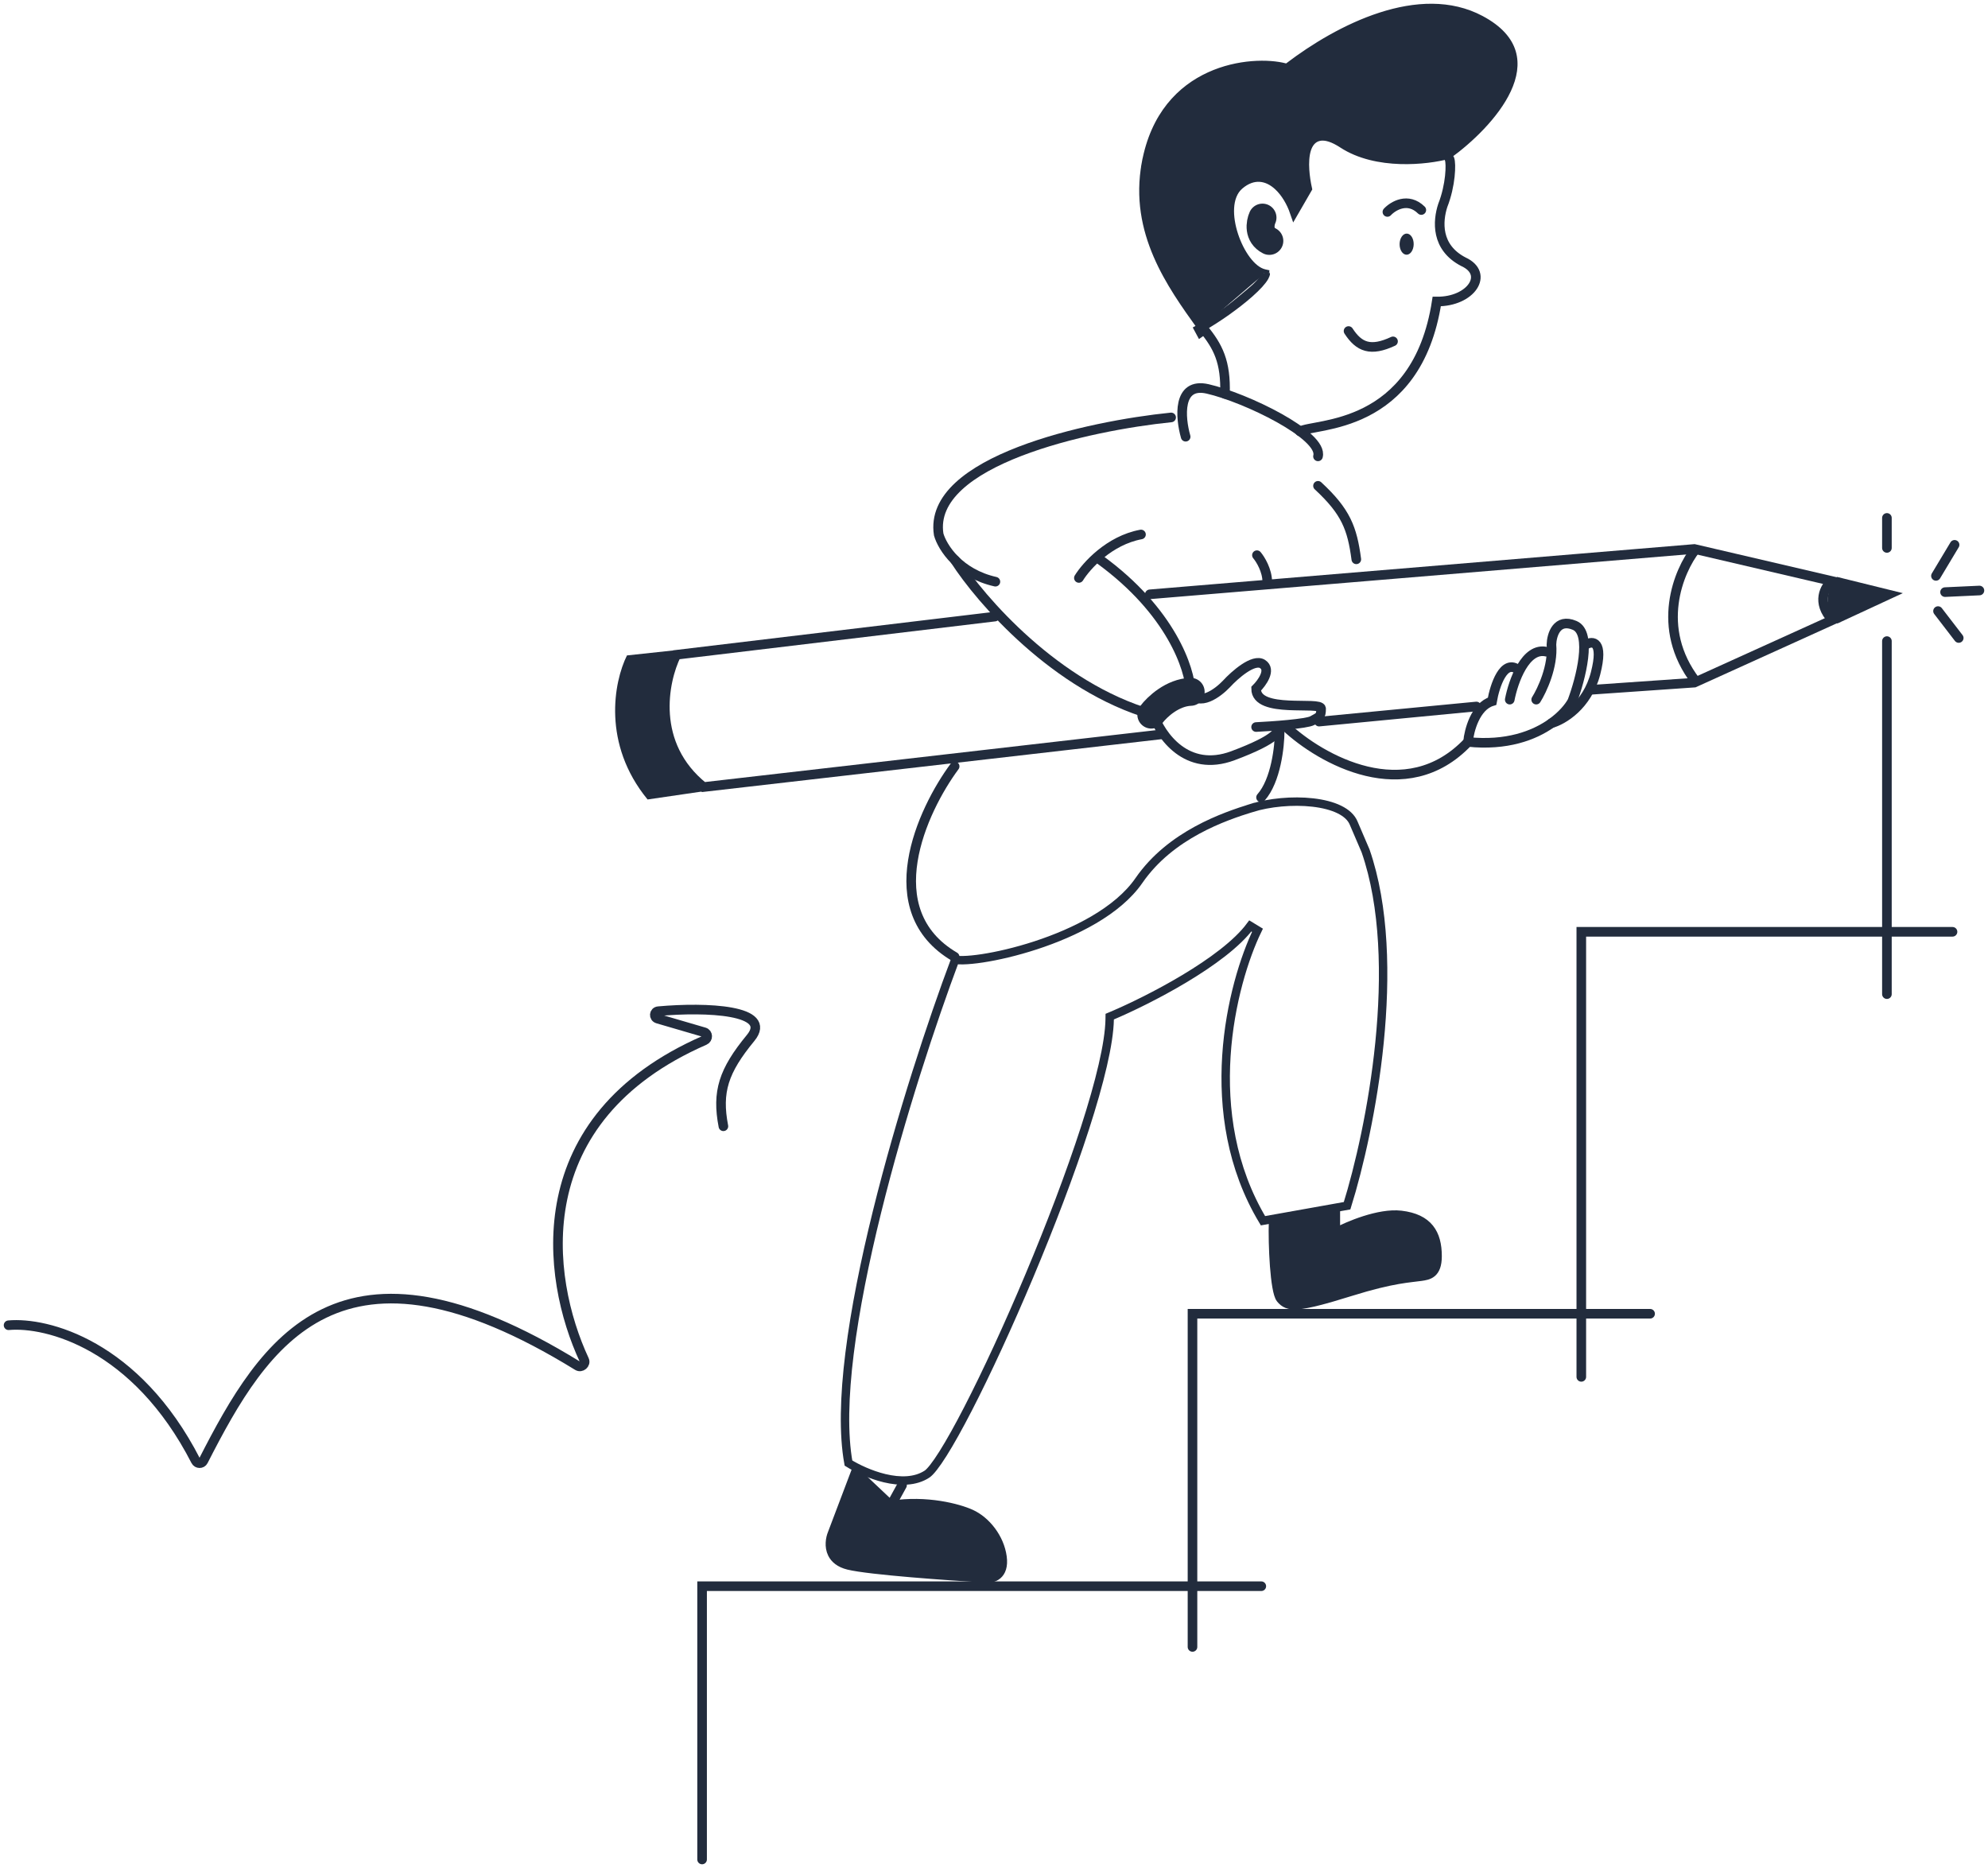 <?xml version="1.0" encoding="UTF-8"?> <svg xmlns="http://www.w3.org/2000/svg" width="232" height="218" viewBox="0 0 232 218" fill="none"><path d="M157.971 96.05L157.971 96.05L157.974 96.056L159.365 99.301C161.609 105.765 161.763 113.949 160.99 121.663C160.233 129.212 158.593 136.257 157.207 140.702L147.389 142.454C143.649 136.23 142.729 129.346 143.12 123.224C143.517 117.006 145.267 111.609 146.747 108.559L145.911 108.052C144.369 110.13 141.39 112.308 138.231 114.202C135.088 116.086 131.832 117.65 129.799 118.512L129.504 118.636L129.499 118.956C129.454 121.739 128.347 126.292 126.617 131.647C124.893 136.983 122.571 143.059 120.133 148.861C117.695 154.662 115.146 160.181 112.969 164.402C111.881 166.514 110.889 168.294 110.054 169.62C109.636 170.284 109.262 170.827 108.938 171.239C108.606 171.661 108.354 171.91 108.184 172.021C106.822 172.917 105.022 172.924 103.238 172.499C101.57 172.101 100.005 171.345 99.015 170.733C98.403 167.368 98.522 162.931 99.146 157.915C99.782 152.803 100.936 147.126 102.342 141.433C105.1 130.266 108.819 119.067 111.463 112.005C111.502 112.011 111.542 112.016 111.583 112.02C111.818 112.047 112.093 112.055 112.399 112.049C113.011 112.036 113.776 111.962 114.646 111.83C116.388 111.565 118.581 111.061 120.867 110.314C125.407 108.829 130.437 106.343 132.912 102.755C136.61 97.394 142.915 95.266 146.078 94.283L145.932 93.814L146.078 94.283C148.11 93.651 150.838 93.378 153.207 93.65C154.39 93.785 155.458 94.054 156.297 94.464C157.135 94.875 157.706 95.406 157.971 96.05Z" stroke="#222C3D" stroke-width="0.982"></path><path d="M99.862 171.814L97.371 178.391L97.157 178.954C96.92 179.524 96.756 180.479 97.157 181.293C97.44 181.866 98.004 182.37 99.022 182.619C101.484 183.22 110.741 183.871 115.061 184.122C115.807 184.216 117.225 183.859 116.926 181.679C116.628 179.499 115.061 177.505 113.289 176.7C111.852 176.047 108.146 175.033 103.964 175.69L99.862 171.814ZM102.659 175.948C103.098 175.843 103.534 175.757 103.964 175.69L102.659 175.948ZM105.27 173.317L103.964 175.69L105.27 173.317Z" fill="#222C3D"></path><path d="M105.27 173.317L103.964 175.69M99.862 171.814L97.371 178.391L97.157 178.954C96.92 179.524 96.756 180.479 97.157 181.293C97.44 181.866 98.004 182.37 99.022 182.619C101.484 183.22 110.741 183.871 115.061 184.122C115.807 184.216 117.225 183.859 116.926 181.679C116.628 179.499 115.061 177.505 113.289 176.7C111.852 176.047 108.146 175.033 103.964 175.69L99.862 171.814ZM102.659 175.948C103.098 175.843 103.534 175.757 103.964 175.69L102.659 175.948Z" stroke="#222C3D" stroke-width="1.121" stroke-linecap="round"></path><path d="M148.632 142.491C148.539 145.255 148.79 150.696 149.473 151.528C150.314 152.553 151.343 152.646 157.605 150.69C162.615 149.124 164.615 149.106 165.83 148.92C166.671 148.791 167.7 148.677 167.7 146.59C167.7 143.982 166.671 142.211 163.493 141.839C160.951 141.54 157.325 143.081 155.829 143.888V141.373" fill="#222C3D"></path><path d="M148.632 142.491C148.539 145.255 148.79 150.696 149.473 151.528C150.314 152.553 151.343 152.646 157.605 150.69C162.615 149.124 164.615 149.106 165.83 148.92C166.671 148.791 167.7 148.677 167.7 146.59C167.7 143.982 166.671 142.211 163.493 141.839C160.951 141.54 157.325 143.081 155.829 143.888V141.373" stroke="#222C3D" stroke-width="1.121" stroke-linecap="round"></path><path d="M136.67 48.712C127.069 49.682 108.202 53.772 109.545 62.368C109.75 63.097 110.342 64.262 111.444 65.357C112.505 66.412 114.041 67.403 116.163 67.88" stroke="#222C3D" stroke-width="1.121" stroke-linecap="round"></path><path d="M111.445 65.358C114.448 70.029 123.249 80.176 134.435 83.39" stroke="#222C3D" stroke-width="1.121" stroke-linecap="round"></path><path d="M134.359 83.39C135.043 82.471 136.84 80.811 138.95 80.732" stroke="#222C3D" stroke-width="3.264" stroke-linecap="round"></path><path d="M138.951 80.732C138.888 78.109 136.675 71.343 128.32 65.27" stroke="#222C3D" stroke-width="1.121" stroke-linecap="round"></path><path d="M125.906 67.444C126.773 66.04 129.437 63.06 133.154 62.371" stroke="#222C3D" stroke-width="1.121" stroke-linecap="round"></path><path d="M146.684 64.787C147.086 65.262 147.892 66.557 147.892 67.927" stroke="#222C3D" stroke-width="1.121" stroke-linecap="round"></path><path d="M146.588 84.842C148.492 84.749 152.468 84.469 153.143 84.097C153.985 83.632 154.173 83.632 154.173 82.701C154.173 81.77 146.588 83.352 146.588 80.373C147.275 79.69 148.386 78.157 147.337 77.487C146.289 76.817 144.091 78.76 143.124 79.815C142.125 80.87 139.884 82.533 138.91 80.746" stroke="#222C3D" stroke-width="1.121" stroke-linecap="round"></path><path d="M134.602 83.352C135.444 85.804 138.478 90.204 143.871 88.193C149.265 86.182 149.489 85.121 148.927 84.842" stroke="#222C3D" stroke-width="1.121" stroke-linecap="round"></path><path d="M181.055 84.395C182.365 84.037 185.23 82.371 186.204 78.57C187.177 74.77 185.86 74.752 185.08 75.217" stroke="#222C3D" stroke-width="1.121" stroke-linecap="round"></path><path d="M176.188 81.644C176.593 79.533 178.022 75.46 180.494 76.056" stroke="#222C3D" stroke-width="1.121" stroke-linecap="round"></path><path d="M177.214 78.198C175.492 76.782 174.437 80.03 174.125 81.831C172.178 82.427 171.441 85.246 171.316 86.581C175.822 87.043 179.025 85.833 181.053 84.395C182.294 83.515 183.095 82.55 183.487 81.831C184.454 79.254 185.864 73.876 183.767 72.982C181.67 72.088 181.084 74.1 181.053 75.218C181.277 77.751 179.96 80.558 179.274 81.644" stroke="#222C3D" stroke-width="1.121" stroke-linecap="round"></path><path d="M150.066 84.811C154.123 88.599 164.053 94.256 171.318 86.581" stroke="#222C3D" stroke-width="1.121" stroke-linecap="round"></path><path d="M149.338 85.322C149.338 87.081 148.904 91.089 147.164 93.053" stroke="#222C3D" stroke-width="1.121" stroke-linecap="round"></path><path d="M111.409 89.429C107.581 94.597 102.221 106.277 111.409 111.656" stroke="#222C3D" stroke-width="1.121" stroke-linecap="round"></path><path d="M225.926 67.203L228.1 63.579" stroke="#222C3D" stroke-width="1.121" stroke-linecap="round"></path><path d="M226.988 69.097L230.999 68.91" stroke="#222C3D" stroke-width="1.121" stroke-linecap="round"></path><path d="M226.168 71.31L228.584 74.451" stroke="#222C3D" stroke-width="1.121" stroke-linecap="round"></path><path d="M147.194 185.103H81.934V216.992" stroke="#222C3D" stroke-width="1.121" stroke-linecap="round"></path><path d="M192.567 153.308H139.164V192.19" stroke="#222C3D" stroke-width="1.121" stroke-linecap="round"></path><path d="M227.859 108.737H184.539V160.674" stroke="#222C3D" stroke-width="1.121" stroke-linecap="round"></path><path d="M220.203 74.813V116.011" stroke="#222C3D" stroke-width="1.121" stroke-linecap="round"></path><path d="M220.203 60.438V63.941" stroke="#222C3D" stroke-width="1.121" stroke-linecap="round"></path><path d="M135.579 85.693L82.096 91.845C75.909 86.889 77.406 79.49 78.928 76.409L116.105 71.953" stroke="#222C3D" stroke-width="1.121" stroke-linecap="round"></path><path d="M153.938 84.208L172.293 82.444" stroke="#222C3D" stroke-width="1.121" stroke-linecap="round"></path><path d="M185.71 80.494L197.729 79.659L213.849 72.352C211.911 70.295 212.974 68.462 213.781 67.806L197.729 64.062L134.184 69.354" stroke="#222C3D" stroke-width="1.121" stroke-linecap="round"></path><path d="M73.166 76.486L78.615 75.9C74.836 84.365 79.168 90.124 81.932 92.365L75.573 93.295C70.259 86.822 71.629 79.578 73.166 76.486Z" fill="#222C3D"></path><path d="M214.425 72.759C212.403 70.649 213.54 68.135 214.382 67.323L222.06 69.218L214.425 72.759Z" fill="#222C3D"></path><path d="M197.9 64.062C195.894 66.608 193.087 73.265 197.9 79.524" stroke="#222C3D" stroke-width="1.121"></path><path d="M151.711 50.343C153.309 49.359 165.33 50.307 167.668 35.185C171.669 35.232 173.845 31.954 170.792 30.552C167.537 28.873 167.781 25.792 168.371 23.977C169.308 21.595 169.365 19.096 169.163 18.573" stroke="#222C3D" stroke-width="1.121" stroke-linecap="round"></path><path d="M164.141 29.725C164.595 29.73 164.969 29.182 164.977 28.501C164.985 27.82 164.624 27.264 164.17 27.258C163.716 27.253 163.341 27.801 163.333 28.482C163.325 29.163 163.687 29.719 164.141 29.725Z" fill="#222C3D"></path><path d="M161.91 24.733C162.578 24.02 164.304 22.976 165.868 24.509" stroke="#222C3D" stroke-width="1.121" stroke-linecap="round"></path><path d="M157.375 38.629C158.602 40.517 159.949 41.053 162.566 39.835" stroke="#222C3D" stroke-width="1.121" stroke-linecap="round"></path><path d="M147.332 25.395C147.047 26.019 146.809 27.437 148.131 28.111" stroke="#222C3D" stroke-width="3.264" stroke-linecap="round"></path><path d="M147.566 31.916C146.77 31.741 146.048 31.098 145.465 30.319C144.869 29.523 144.36 28.507 144.013 27.451C143.666 26.395 143.472 25.271 143.532 24.255C143.591 23.244 143.907 22.278 144.651 21.638C145.439 20.962 146.255 20.673 147.056 20.731C147.845 20.788 148.546 21.177 149.128 21.71C149.979 22.49 150.64 23.637 151.031 24.78L152.623 22.027C152.475 21.356 152.353 20.583 152.305 19.823C152.254 18.997 152.289 18.148 152.502 17.456C152.716 16.761 153.149 16.125 153.947 15.957C154.696 15.8 155.602 16.099 156.672 16.798C158.647 18.09 161.111 18.581 163.423 18.655C165.68 18.726 167.746 18.398 168.977 18.069C171.433 16.298 174.491 13.411 175.873 10.431C176.567 8.934 176.816 7.464 176.414 6.113C176.014 4.77 174.941 3.449 172.793 2.303C169.252 0.415 165.141 0.645 161.137 1.939C157.135 3.232 153.304 5.569 150.388 7.792L150.197 7.938L149.965 7.877C148.08 7.379 144.515 7.364 141.173 8.891C137.862 10.403 134.758 13.433 133.727 19.073L133.244 18.985L133.727 19.073C132.26 27.096 136.646 33.205 140.154 38.091C140.181 38.128 140.207 38.165 140.234 38.202M147.566 31.916C147.566 31.916 147.566 31.916 147.566 31.916L147.672 31.437L147.566 31.916ZM147.566 31.916C147.646 31.934 147.687 31.953 147.707 31.965M147.707 31.965C147.706 32 147.691 32.101 147.586 32.293C147.325 32.772 146.713 33.443 145.857 34.205C144.279 35.61 142.033 37.184 140.234 38.202M147.707 31.965C147.71 31.967 147.713 31.968 147.715 31.97M147.707 31.965C147.707 31.957 147.707 31.952 147.707 31.951C147.707 31.95 147.707 31.95 147.707 31.95C147.709 31.959 147.713 31.965 147.715 31.97M140.234 38.202C140.105 38.274 139.979 38.344 139.856 38.411L140.089 38.843L140.489 38.557C140.404 38.439 140.319 38.321 140.234 38.202ZM147.715 31.97C147.722 31.975 147.724 31.978 147.723 31.978C147.722 31.979 147.719 31.976 147.715 31.97Z" fill="#222C3D" stroke="#222C3D" stroke-width="0.982"></path><path d="M140.371 38.272C142.172 40.44 143.067 42.241 142.955 45.97" stroke="#222C3D" stroke-width="1.121" stroke-linecap="round"></path><path d="M138.366 50.963C137.735 48.764 137.366 44.569 140.932 45.384C145.39 46.403 154.476 50.811 153.81 53.255" stroke="#222C3D" stroke-width="1.121" stroke-linecap="round"></path><path d="M153.812 56.693C157.074 59.713 157.799 61.646 158.282 65.27" stroke="#222C3D" stroke-width="1.121" stroke-linecap="round"></path><path d="M1 154.649C5.431 154.246 15.871 156.888 22.845 170.475C23.027 170.831 23.541 170.84 23.723 170.485C30.876 156.481 39.656 142.275 67.407 159.379C67.834 159.642 68.393 159.166 68.182 158.711C63.679 149.028 61.246 130.561 82.227 121.399C82.648 121.216 82.629 120.59 82.189 120.461L76.761 118.875C76.264 118.73 76.318 118.047 76.834 118.001C82.425 117.497 90.312 117.825 87.597 121.124C84.426 124.975 83.647 127.41 84.42 131.43" stroke="#222C3D" stroke-width="1.121" stroke-linecap="round"></path></svg> 